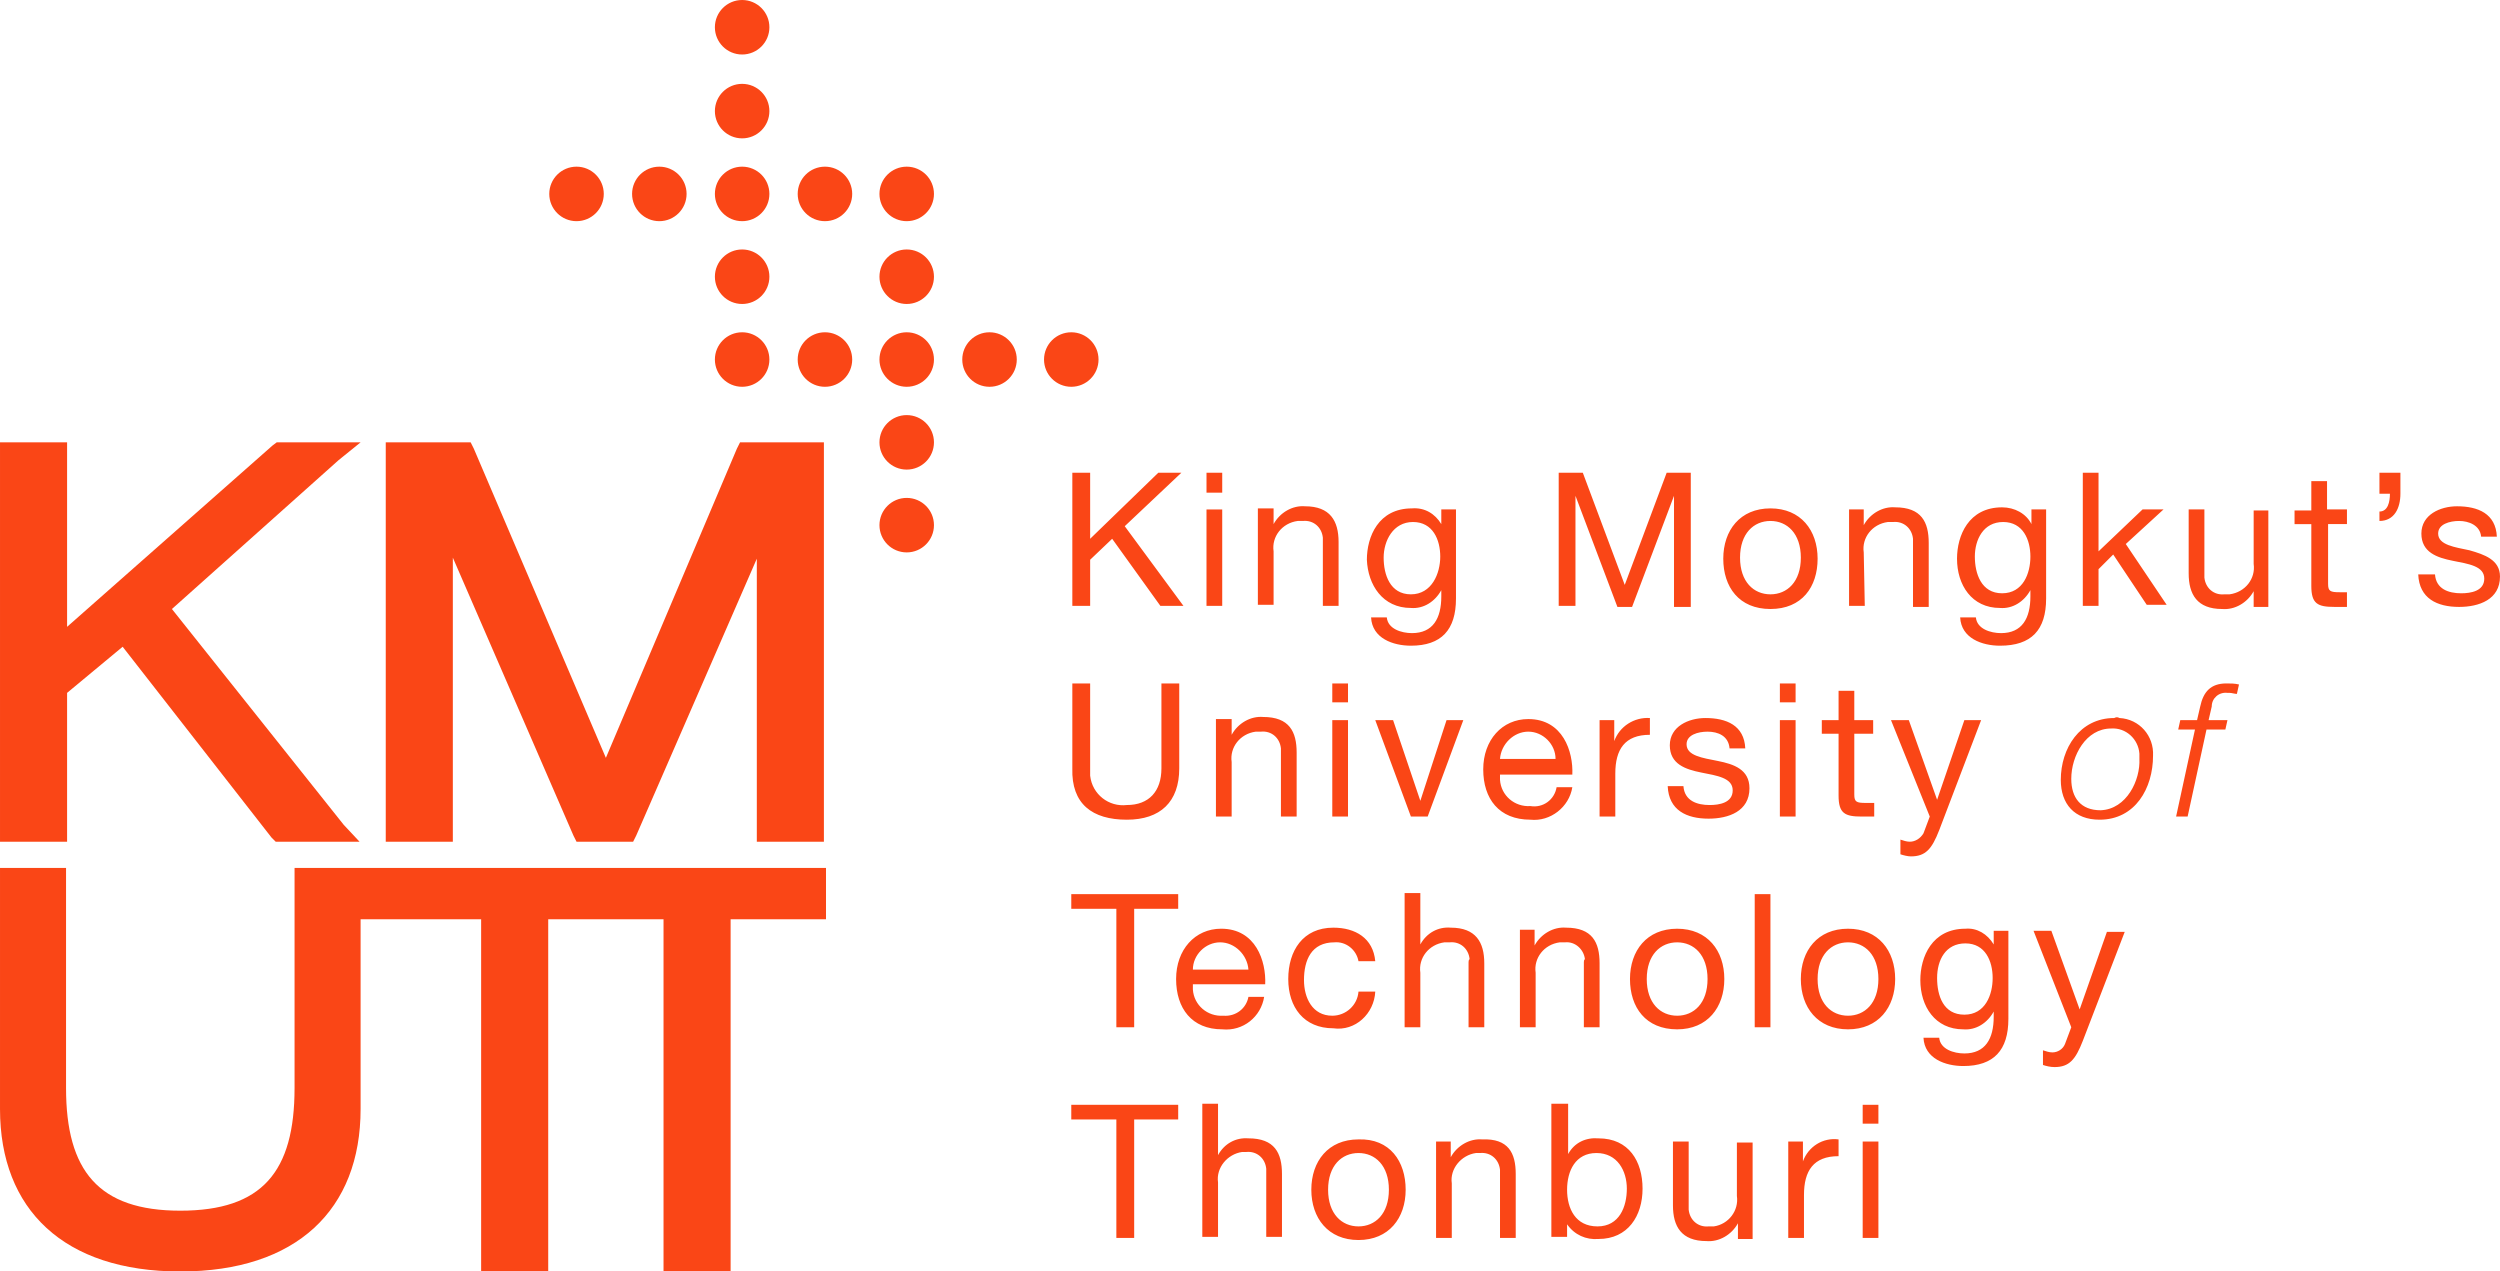 <?xml version="1.0" encoding="UTF-8"?>
<svg width="443.42" height="225.52" enable-background="new 0 0 238.5 121.3" version="1.1" viewBox="0 0 238.5 121.3" xml:space="preserve" xmlns="http://www.w3.org/2000/svg">
<style type="text/css">
	.st0{fill:#FA4616;}
</style>
<title>KMUTT Logo</title>

	
		
			<path class="st0" d="m134.6 58c1.2 0.1 2.3-0.6 2.9-1.7v0.6c0 2.1-0.8 3.5-2.8 3.5-1 0-2.3-0.4-2.4-1.5h-1.5c0.1 2 2.1 2.7 3.8 2.7 2.9 0 4.3-1.5 4.3-4.5v-8.5h-1.4v1.4c-0.6-1-1.6-1.6-2.8-1.5-3.2 0-4.3 2.7-4.3 4.9 0.1 2.4 1.5 4.6 4.2 4.6zm0.2-8.2c1.9 0 2.6 1.7 2.6 3.3s-0.8 3.6-2.8 3.6-2.6-1.9-2.6-3.5 0.9-3.4 2.8-3.4zm11.2 28.4c1.9 0.2 3.7-1.2 4-3.1h-1.5c-0.2 1.2-1.3 2-2.5 1.8-1.5 0.1-2.8-1-2.9-2.5v-0.5h6.9c0.1-2.2-0.9-5.3-4.2-5.3-2.5 0-4.3 2-4.3 4.8s1.5 4.8 4.5 4.8zm-0.2-8.4c1.4 0 2.6 1.2 2.6 2.6h-5.3c0.1-1.4 1.3-2.6 2.7-2.6zm81.2-22.7h1c0 0.8-0.2 1.7-1 1.7v0.9c1.4 0 2-1.2 2-2.6v-2h-2v2zm-76.7 0.2 4 10.6h1.4l4-10.6v10.6h1.6v-12.8h-2.3l-4 10.7-4-10.7h-2.3v12.7h1.6v-10.5zm85.3 5.2c-1.4-0.3-3-0.5-3-1.6 0-0.9 1.1-1.2 2-1.2s2 0.4 2.1 1.5h1.5c-0.1-2.2-1.8-2.9-3.8-2.9-1.6 0-3.4 0.8-3.4 2.6s1.5 2.3 3 2.6 3 0.5 3 1.7-1.3 1.4-2.2 1.4c-1.2 0-2.4-0.4-2.5-1.8h-1.6c0.1 2.3 1.8 3.1 3.9 3.1 1.9 0 3.9-0.7 3.9-2.9 0-1.6-1.5-2.1-2.9-2.5zm-57.8 0.2c-0.2-1.4 0.8-2.7 2.3-2.9h0.5c1-0.1 1.8 0.6 1.9 1.6v0.3 6.2h1.5v-6.1c0-2-0.7-3.4-3.2-3.4-1.2-0.1-2.4 0.6-3 1.7v-1.5h-1.4v9.2h1.5l-0.1-5.1zm-17.8 45.5c2.9 0 4.5-2.1 4.5-4.8s-1.6-4.8-4.5-4.8-4.5 2.1-4.5 4.8 1.5 4.8 4.5 4.8zm0-8.3c1.6 0 2.9 1.2 2.9 3.5s-1.3 3.5-2.9 3.5-2.9-1.2-2.9-3.5 1.3-3.5 2.9-3.5zm15.4-14c0 1.7 0.6 2 2.2 2h1.2v-1.3h-0.8c-0.9 0-1.1-0.1-1.1-0.8v-5.8h1.8v-1.3h-1.8v-2.8h-1.5v2.8h-1.6v1.3h1.6v5.9zm-58.8-30.8h-1.5v1.9h1.5v-1.9zm46.3 24.7c1 0 2 0.4 2.1 1.6h1.5c-0.1-2.2-1.8-2.9-3.8-2.9-1.6 0-3.4 0.8-3.4 2.6s1.5 2.3 3 2.6 3 0.5 3 1.7-1.3 1.4-2.2 1.4c-1.2 0-2.4-0.4-2.5-1.8h-1.5c0.1 2.3 1.8 3.1 3.9 3.1 1.9 0 3.9-0.7 3.9-2.9 0-1.8-1.5-2.3-3-2.6s-3-0.5-3-1.6c0-0.9 1.1-1.2 2-1.2zm-10.3-1.1v9.2h1.5v-4.1c0-2.3 0.9-3.7 3.3-3.7v-1.6c-1.5-0.1-2.9 0.8-3.4 2.2v-2h-1.4zm-46.1 29.3h1.7v-11.3h4.2v-1.4h-10.2v1.4h4.3v11.3zm1-19.8c3.2 0 5-1.7 5-4.9v-8.1h-1.7v8.1c0 2.2-1.2 3.5-3.3 3.5-1.7 0.2-3.3-1-3.5-2.8v-0.7-8.1h-1.7v8.1c-0.1 3.4 1.9 4.9 5.2 4.9zm-3.5-24.8 2.1-2 4.6 6.4h2.2l-5.6-7.6 5.4-5.1h-2.2l-6.5 6.3v-6.3h-1.7v12.7h1.7v-4.4zm12.6-4.8h-1.5v9.2h1.5v-9.2zm18.9 27.8-2.6-7.7h-1.7l3.4 9.2h1.6l3.4-9.2h-1.6l-2.5 7.7zm-6.9-11.2h-1.5v1.8h1.5v-1.8zm-1.5 12.7h1.5v-9.2h-1.5v9.2zm-5.6-25.3c-0.2-1.4 0.8-2.7 2.3-2.9h0.5c1-0.1 1.8 0.6 1.9 1.6v0.3 6.2h1.5v-6.1c0-2-0.8-3.4-3.2-3.4-1.2-0.1-2.4 0.6-3 1.7v-1.5h-1.5v9.2h1.5v-5.1zm-5.5 16.1v9.2h1.5v-5.2c-0.2-1.4 0.8-2.7 2.3-2.9h0.5c1-0.1 1.8 0.6 1.9 1.6v0.3 6.2h1.5v-6.1c0-2-0.7-3.4-3.2-3.4-1.2-0.1-2.4 0.6-3 1.7v-1.5h-1.5zm90.4-20.1h-2l-4.2 4v-7.5h-1.5v12.7h1.5v-3.5l1.4-1.4 3.2 4.8h1.9l-3.9-5.8 3.6-3.3zm-36.6 29.3h1.5v-9.2h-1.5v9.2zm2.2 32.9v-1.9h-1.4v9.2h1.5v-4.1c0-2.3 0.9-3.7 3.3-3.7v-1.6c-1.5-0.2-2.9 0.7-3.4 2.1zm-0.7-45.6h-1.5v1.8h1.5v-1.8zm6.4 52.9h1.5v-9.2h-1.5v9.2zm-4.3-64.8c0-2.7-1.6-4.8-4.5-4.8s-4.5 2.1-4.5 4.8 1.5 4.8 4.5 4.8 4.5-2.1 4.5-4.8zm-4.5 3.4c-1.6 0-2.9-1.2-2.9-3.5s1.3-3.5 2.9-3.5 2.9 1.2 2.9 3.5-1.3 3.5-2.9 3.5zm26.3 0.4v-8.5h-1.4v1.4c-0.5-1-1.6-1.6-2.8-1.6-3.2 0-4.3 2.7-4.3 4.9 0 2.5 1.4 4.7 4.1 4.7 1.2 0.1 2.3-0.6 2.9-1.7v0.6c0 2.1-0.8 3.5-2.8 3.5-1 0-2.3-0.4-2.4-1.5h-1.5c0.1 2 2.1 2.7 3.8 2.7 3 0 4.4-1.5 4.4-4.5zm-4.2-0.5c-2 0-2.6-1.9-2.6-3.5s0.8-3.3 2.7-3.3 2.6 1.7 2.6 3.3-0.7 3.5-2.7 3.5zm-13.3 50.6h1.5v-1.8h-1.5v1.8zm4.5-26.9c-0.3 0-0.6-0.1-0.9-0.2v1.4c0.3 0.1 0.7 0.2 1 0.2 1.4 0 2-0.7 2.7-2.5l4-10.5h-1.6l-2.6 7.6-2.7-7.6h-1.7l3.7 9.2-0.6 1.6c-0.3 0.5-0.8 0.8-1.3 0.8zm8 9.8c-0.6-1-1.6-1.6-2.7-1.5-3.2 0-4.3 2.7-4.3 4.9 0 2.5 1.4 4.7 4.1 4.7 1.2 0.1 2.3-0.6 2.9-1.7v0.5c0 2.1-0.8 3.5-2.8 3.5-1 0-2.3-0.4-2.4-1.5h-1.5c0.1 2 2.1 2.7 3.8 2.7 2.9 0 4.3-1.5 4.3-4.5v-8.4h-1.4v1.3zm-2.8 6.7c-2 0-2.6-1.8-2.6-3.5s0.8-3.3 2.7-3.3 2.6 1.7 2.6 3.3-0.7 3.5-2.7 3.5zm-20 1.2h1.5v-12.7h-1.5v12.7zm31-1.7-2.7-7.5h-1.7l3.6 9.2-0.6 1.6c-0.2 0.5-0.7 0.8-1.2 0.8-0.3 0-0.6-0.1-0.9-0.2v1.4c0.3 0.1 0.7 0.2 1.1 0.2 1.4 0 2-0.7 2.7-2.5l4-10.4h-1.7l-2.6 7.4zm-22.1-7.7c-2.9 0-4.5 2.1-4.5 4.8s1.6 4.8 4.5 4.8 4.5-2.1 4.5-4.8-1.6-4.8-4.5-4.8zm0 8.3c-1.6 0-2.9-1.2-2.9-3.5s1.3-3.5 2.9-3.5 2.9 1.2 2.9 3.5-1.3 3.5-2.9 3.5zm25.4-28.4c-3.3 0-5.1 2.9-5.1 5.9 0 2.3 1.3 3.8 3.7 3.8 3.4 0 5.1-3 5.1-6.1 0.1-1.9-1.3-3.5-3.2-3.6-0.2-0.1-0.3-0.1-0.5 0zm-1.3 8.8c-1.9 0-2.8-1.2-2.8-3 0-2.2 1.4-4.8 3.8-4.8 1.4-0.1 2.6 1 2.7 2.4v0.5c0.1 2-1.2 4.8-3.7 4.9zm9.5-9.9-0.3 1.3h-1.6l-0.2 0.9h1.6l-1.8 8.3h1.1l1.8-8.3h1.8l0.2-0.9h-1.8l0.3-1.3c0-0.8 0.7-1.4 1.5-1.3h0.2c0.2 0 0.5 0.1 0.7 0.1l0.2-0.9c-0.4-0.1-0.8-0.1-1.2-0.1-1.5 0-2.2 0.8-2.5 2.2zm-90.8 41.2c-1.2-0.1-2.3 0.5-2.9 1.6v-4.9h-1.5v12.7h1.5v-5.2c-0.2-1.4 0.9-2.7 2.3-2.9h0.4c1-0.1 1.8 0.6 1.9 1.6v0.3 6.2h1.5v-6c0-2-0.7-3.4-3.2-3.4zm12.1-14h-1.6c-0.1 1.3-1.2 2.3-2.5 2.3-1.9 0-2.7-1.7-2.7-3.4 0-1.9 0.7-3.6 2.9-3.6 1.1-0.1 2.1 0.7 2.3 1.8h1.6c-0.2-2.2-1.9-3.2-4-3.2-2.9 0-4.3 2.2-4.3 4.9s1.5 4.7 4.3 4.7c2.1 0.3 3.9-1.4 4-3.5zm83.8-40.8c0.2 1.4-0.8 2.7-2.3 2.9h-0.5c-1 0.1-1.8-0.6-1.9-1.6v-0.3-6.2h-1.5v6.1c0 2 0.8 3.4 3.2 3.4 1.2 0.1 2.4-0.6 3-1.7v1.5h1.4v-9.2h-1.4v5.1zm-94.4 41.3h-1.5c-0.2 1.1-1.2 1.9-2.4 1.8-1.5 0.1-2.8-1-2.9-2.5v-0.5h6.9c0.1-2.2-0.9-5.3-4.2-5.3-2.5 0-4.3 2-4.3 4.8s1.5 4.8 4.4 4.8c2 0.2 3.7-1.2 4-3.1zm-4.2-5.2c1.4 0 2.6 1.2 2.7 2.6h-5.3c0-1.4 1.2-2.6 2.6-2.6zm49.3 24.2c0.2 1.4-0.8 2.7-2.2 2.9h-0.5c-1 0.1-1.8-0.6-1.9-1.6v-0.3-6.2h-1.5v6.1c0 2 0.8 3.4 3.2 3.4 1.2 0.1 2.4-0.6 3-1.7v1.5h1.4v-9.2h-1.5v5.1zm-36.1-5.4c-2.9 0-4.5 2.1-4.5 4.8s1.6 4.8 4.5 4.8 4.5-2.1 4.5-4.8-1.5-4.9-4.5-4.8zm0 8.3c-1.6 0-2.9-1.2-2.9-3.5s1.3-3.5 2.9-3.5 2.9 1.2 2.9 3.5-1.3 3.5-2.9 3.5zm92.4-71.1h-1.5v2.8h-1.6v1.3h1.6v5.9c0 1.7 0.6 2 2.2 2h1.2v-1.4h-0.7c-0.9 0-1.1-0.1-1.1-0.8v-5.7h1.8v-1.4h-1.9v-2.7zm-119.8 60.9h4.3v11.3h1.7v-11.3h4.2v-1.4h-10.2v1.4zm50.3 1.8c-1.2-0.1-2.3 0.4-2.9 1.5v-4.8h-1.6v12.7h1.5v-1.2c0.7 1 1.8 1.5 3 1.4 2.8 0 4.2-2.2 4.2-4.8s-1.3-4.8-4.2-4.8zm-0.1 8.4c-2.1 0-2.9-1.7-2.9-3.5s0.8-3.5 2.8-3.5 2.9 1.7 2.9 3.4-0.7 3.6-2.8 3.6zm-12.3-25.2v6.2h1.5v-6.1c0-2-0.8-3.4-3.2-3.4-1.2-0.1-2.3 0.5-2.9 1.6v-4.9h-1.5v12.8h1.5v-5.2c-0.2-1.4 0.8-2.7 2.3-2.9h0.5c1-0.1 1.8 0.6 1.9 1.6-0.1 0.1-0.1 0.2-0.1 0.3zm11 0v6.2h1.5v-6.1c0-2-0.7-3.4-3.2-3.4-1.2-0.1-2.4 0.6-3 1.7v-1.5h-1.4v9.3h1.5v-5.2c-0.2-1.4 0.8-2.7 2.3-2.9h0.5c1-0.1 1.8 0.7 1.9 1.6-0.1 0.1-0.1 0.2-0.1 0.3zm-9.7 16.9c-1.2-0.1-2.4 0.6-3 1.7v-1.5h-1.4v9.2h1.5v-5.2c-0.2-1.4 0.9-2.7 2.3-2.9h0.4c1-0.1 1.8 0.6 1.9 1.6v0.3 6.2h1.5v-6.1c0-2-0.7-3.4-3.2-3.3z"/>
			
				
					<polygon class="st0" points="6.4 66.1 11.7 61.7 25.9 79.9 26.3 80.3 34.3 80.3 32.8 78.7 16.4 58.1 32.3 43.9 34.4 42.2 26.4 42.2 26 42.5 6.4 59.8 6.4 42.2 0 42.2 0 80.3 6.4 80.3"/>
					<path class="st0" d="m28.1 103.8c0 8-3.1 11.7-10.9 11.7s-10.9-3.8-10.9-11.7v-21h-6.3v23c0 9.6 6.1 15.5 17.2 15.5s17.2-5.9 17.2-15.5v-18.1h11.5v33.6h6.4v-33.6h11v33.6h6.4v-33.6h9.1v-4.9h-50.7v21z"/>
					<polygon class="st0" points="70.3 42.8 57.8 72.3 45.2 42.8 44.9 42.2 36.8 42.2 36.8 80.3 43.2 80.3 43.2 53.2 54.7 79.7 55 80.3 60.4 80.3 60.7 79.7 72.2 53.3 72.2 80.3 78.6 80.3 78.6 42.2 70.6 42.2"/>
				
				
					
						<ellipse class="st0" cx="70.8" cy="2.6" rx="2.6" ry="2.6"/>
						<ellipse class="st0" cx="70.8" cy="10.6" rx="2.6" ry="2.6"/>
						<ellipse class="st0" cx="70.8" cy="26.4" rx="2.6" ry="2.6"/>
						<ellipse class="st0" cx="70.8" cy="34.3" rx="2.6" ry="2.6"/>
						<circle class="st0" cx="70.8" cy="18.5" r="2.6"/>
					
					<circle class="st0" cx="62.9" cy="18.5" r="2.6"/>
					<circle class="st0" cx="55" cy="18.5" r="2.6"/>
					<circle class="st0" cx="86.5" cy="18.5" r="2.6"/>
					<circle class="st0" cx="86.5" cy="26.4" r="2.6"/>
					<circle class="st0" cx="78.7" cy="18.5" r="2.6"/>
					<circle class="st0" cx="94.4" cy="34.3" r="2.6"/>
					<circle class="st0" cx="86.5" cy="34.3" r="2.6"/>
					<circle class="st0" cx="78.7" cy="34.3" r="2.6"/>
					<circle class="st0" cx="102.2" cy="34.3" r="2.6"/>
					<circle class="st0" cx="86.5" cy="42.2" r="2.6"/>
					<circle class="st0" cx="86.5" cy="50.1" r="2.6"/>
				
			
		
	

</svg>

